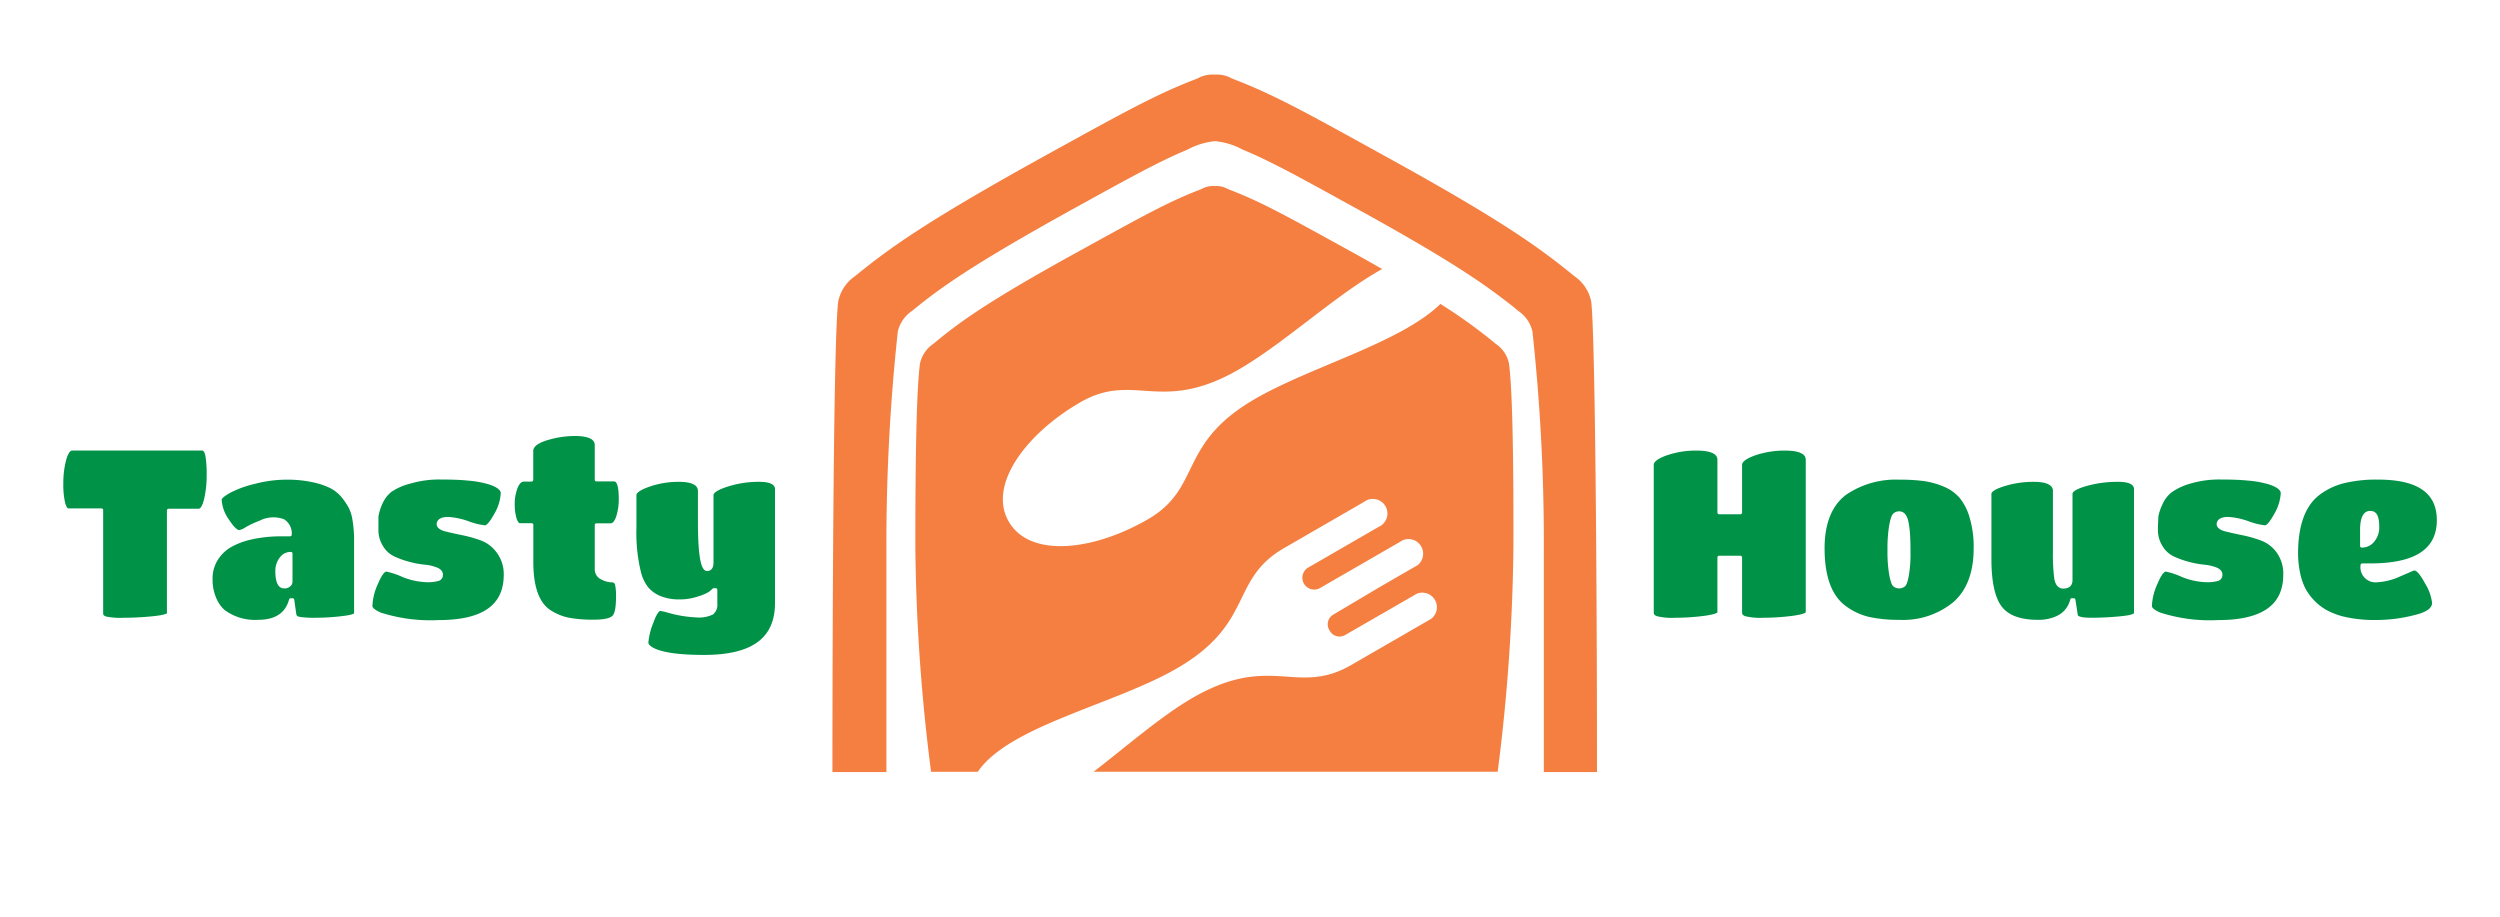 <svg id="Layer_1" data-name="Layer 1" xmlns="http://www.w3.org/2000/svg" viewBox="0 0 300 110"><defs><style>.cls-1{fill:#009247;}.cls-2{fill:#f47f41;}</style></defs><path class="cls-1" d="M216.69,73.47V55.17c0-.73-.85-1.1-2.51-1.1a10.88,10.88,0,0,0-3.58.58c-1,.36-1.55.75-1.55,1.13v5.73a.2.2,0,0,1-.2.2h-2.56a.2.2,0,0,1-.2-.2V55.17c0-.73-.86-1.1-2.54-1.1a10.72,10.72,0,0,0-3.56.58c-1,.36-1.54.75-1.54,1.13V73.49c0,.13,0,.31.38.45a7.37,7.37,0,0,0,2.2.19,27,27,0,0,0,3.49-.23c1.42-.19,1.56-.4,1.57-.42V66.89a.2.2,0,0,1,.2-.2h2.56a.2.2,0,0,1,.2.2v6.6c0,.13,0,.31.37.45a7.39,7.39,0,0,0,2.19.19,27.15,27.15,0,0,0,3.49-.23C216.53,73.71,216.68,73.5,216.69,73.47Z"/><path class="cls-1" d="M236.36,62.13a6.59,6.59,0,0,0-1.21-2.39,5.06,5.06,0,0,0-1.94-1.36,9.45,9.45,0,0,0-2.41-.66,21.78,21.78,0,0,0-2.89-.16,10.57,10.57,0,0,0-6.36,1.8c-1.72,1.28-2.6,3.45-2.6,6.44,0,3.37.86,5.7,2.54,6.92a7.57,7.57,0,0,0,2.75,1.3,16.33,16.33,0,0,0,3.67.36,9.48,9.48,0,0,0,6.52-2.15c1.6-1.42,2.41-3.58,2.41-6.43A12.38,12.38,0,0,0,236.36,62.13ZM229.07,69c-.17,1-.34,1.24-.46,1.35a1.1,1.1,0,0,1-1.42,0c-.13-.11-.29-.37-.48-1.35h0a16.36,16.36,0,0,1-.21-3,16.75,16.75,0,0,1,.21-3c.19-1,.36-1.25.49-1.37a1,1,0,0,1,.73-.27.92.92,0,0,1,.78.46,2.17,2.17,0,0,1,.3.79,10.77,10.77,0,0,1,.18,1.33c.05.58.07,1.4.07,2.44A15,15,0,0,1,229.07,69Z"/><path class="cls-1" d="M256.08,73.57V58.74c0-.23,0-.92-1.9-.92a13.65,13.65,0,0,0-3.83.51c-1.49.43-1.65.79-1.65.93V69.63c0,.36-.14,1-1.12,1-.39,0-.89-.21-1.06-1.16a22.15,22.15,0,0,1-.17-3.22V58.92c0-.73-.78-1.1-2.31-1.1a11.65,11.65,0,0,0-3.51.52c-1.41.44-1.56.79-1.56.92v7.83c0,2.71.42,4.63,1.24,5.7s2.27,1.59,4.35,1.59a5.22,5.22,0,0,0,1.74-.26,3.57,3.57,0,0,0,1.13-.58,3,3,0,0,0,1-1.6.19.19,0,0,1,.19-.15h.23a.2.2,0,0,1,.2.17l.29,1.87s.06.3,1.59.3c1.16,0,2.35-.06,3.55-.18C256,73.81,256.08,73.58,256.08,73.57Z"/><path class="cls-1" d="M273.19,66.29a4.12,4.12,0,0,0-1.9-1.44,15.07,15.07,0,0,0-2.29-.64c-.77-.16-1.44-.31-2-.45s-1-.45-1-.84.24-.89,1.4-.89a9,9,0,0,1,2.4.51,8.53,8.53,0,0,0,2,.5c.08,0,.41-.1,1.11-1.37a5.52,5.52,0,0,0,.78-2.5c0-.26-.25-.52-.73-.77A5.75,5.75,0,0,0,271.8,58a12.11,12.11,0,0,0-2.07-.33c-.88-.09-2-.13-3.31-.13a12.06,12.06,0,0,0-3.53.48,7.42,7.42,0,0,0-2.3,1.06,3.8,3.8,0,0,0-1.12,1.5A5.63,5.63,0,0,0,259,62c0,.36-.05.89-.05,1.6a3.61,3.61,0,0,0,.54,1.91,3.15,3.15,0,0,0,1.36,1.26,10.84,10.84,0,0,0,1.82.65,11.17,11.17,0,0,0,1.83.34,5.34,5.34,0,0,1,1.5.35c.57.24.69.59.69.84a.76.76,0,0,1-.48.75,4.86,4.86,0,0,1-1.57.16,8.35,8.35,0,0,1-2.87-.65,9.08,9.08,0,0,0-1.87-.62c-.09,0-.44.11-1,1.46a6.94,6.94,0,0,0-.67,2.69c0,.1.09.37,1,.77a19.46,19.46,0,0,0,6.92.9c5.27,0,7.84-1.78,7.84-5.44A4.3,4.3,0,0,0,273.19,66.29Z"/><path class="cls-1" d="M291.85,72.34A5.77,5.77,0,0,0,291,70c-.75-1.39-1.13-1.54-1.26-1.54s-.32.12-1.68.69a7.57,7.57,0,0,1-2.79.72,1.81,1.81,0,0,1-2-2.07.2.2,0,0,1,.2-.19h.95c5.37,0,8-1.7,8-5.19,0-3.28-2.32-4.87-7.09-4.87a16.59,16.59,0,0,0-3.9.4,8.13,8.13,0,0,0-3,1.37c-1.76,1.28-2.66,3.66-2.66,7.07a11.53,11.53,0,0,0,.29,2.58,7.44,7.44,0,0,0,.53,1.53,6.18,6.18,0,0,0,1,1.43,6.35,6.35,0,0,0,1.59,1.27,8.51,8.51,0,0,0,2.37.86,16.25,16.25,0,0,0,3.64.34,18.37,18.37,0,0,0,4.46-.57C291.13,73.49,291.85,73,291.85,72.34Zm-8.64-6.83v-1.9c0-1.53.41-2.3,1.21-2.3s1.09.65,1.09,1.93a2.64,2.64,0,0,1-.58,1.73,1.86,1.86,0,0,1-1.52.74A.2.2,0,0,1,283.21,65.51Z"/><path class="cls-1" d="M24.8,57a13.09,13.09,0,0,0-.15-2.29c-.06-.29-.18-.65-.4-.65H8.67c-.27,0-.53.41-.73,1.14A10.66,10.66,0,0,0,7.6,58a9.67,9.67,0,0,0,.22,2.35c.15.52.3.66.36.66h4a.2.2,0,0,1,.2.2V73.63c0,.07,0,.23.34.35a8.59,8.59,0,0,0,2.19.15,34.59,34.59,0,0,0,3.52-.19c1.38-.15,1.58-.32,1.6-.35V61.25a.2.2,0,0,1,.2-.2h3.6c.25,0,.49-.44.67-1.2A12.3,12.3,0,0,0,24.8,57Z"/><path class="cls-1" d="M42.49,73.6V65a14.4,14.4,0,0,0-.19-2.58,4.84,4.84,0,0,0-.43-1.44A8,8,0,0,0,41,59.68a4.39,4.39,0,0,0-1.38-1.11,9.06,9.06,0,0,0-2.14-.71,14.29,14.29,0,0,0-3.14-.3,14.92,14.92,0,0,0-3.74.5,12.32,12.32,0,0,0-3,1.09c-.92.52-1,.76-1,.8a4.48,4.48,0,0,0,.86,2.38c.75,1.16,1.12,1.28,1.24,1.28a2.08,2.08,0,0,0,.8-.36,11.74,11.74,0,0,1,1.68-.78,3.6,3.6,0,0,1,2.92-.15,2,2,0,0,1,.91,1.84.2.2,0,0,1-.2.2h-1a16.17,16.17,0,0,0-4.07.48,8.86,8.86,0,0,0-2.11.87,4.63,4.63,0,0,0-1.5,1.49,4.12,4.12,0,0,0-.62,2.26,5.55,5.55,0,0,0,.43,2.28,3.94,3.94,0,0,0,1,1.45,6.11,6.11,0,0,0,4,1.19c2.07,0,3.3-.8,3.75-2.44a.2.2,0,0,1,.19-.15h.23a.2.2,0,0,1,.2.17l.23,1.64a.67.67,0,0,0,.11.31s.06.07.41.13a12.23,12.23,0,0,0,1.92.09,25.81,25.81,0,0,0,3-.19C42.33,73.79,42.48,73.62,42.49,73.6ZM35.1,69.8a.72.72,0,0,1-.28.57,1,1,0,0,1-.72.24c-.71,0-1.06-.71-1.06-2.1a2.59,2.59,0,0,1,.5-1.56,1.6,1.6,0,0,1,1.37-.72.19.19,0,0,1,.19.2Z"/><path class="cls-1" d="M59.59,66.29a4.12,4.12,0,0,0-1.9-1.44,15.07,15.07,0,0,0-2.29-.64c-.77-.16-1.44-.31-2-.45s-1-.45-1-.84.24-.89,1.41-.89a9,9,0,0,1,2.39.51,8.53,8.53,0,0,0,2,.5c.08,0,.41-.1,1.11-1.37a5.4,5.4,0,0,0,.78-2.5c0-.26-.25-.52-.73-.77A5.55,5.55,0,0,0,58.2,58a12.11,12.11,0,0,0-2.07-.33c-.88-.09-2-.13-3.31-.13a12.06,12.06,0,0,0-3.53.48A7.23,7.23,0,0,0,47,59a3.73,3.73,0,0,0-1.13,1.5A5.63,5.63,0,0,0,45.41,62c0,.36,0,.89,0,1.6a3.61,3.61,0,0,0,.54,1.91,3.15,3.15,0,0,0,1.36,1.26,10.84,10.84,0,0,0,1.82.65,11.17,11.17,0,0,0,1.83.34,5.34,5.34,0,0,1,1.5.35c.57.24.69.59.69.84a.75.75,0,0,1-.48.75,4.86,4.86,0,0,1-1.57.16,8.35,8.35,0,0,1-2.87-.65,9.08,9.08,0,0,0-1.87-.62c-.09,0-.43.11-1,1.46a6.94,6.94,0,0,0-.67,2.69c0,.1.1.37,1,.77a19.54,19.54,0,0,0,6.92.9c5.28,0,7.84-1.78,7.84-5.44A4.3,4.3,0,0,0,59.59,66.29Z"/><path class="cls-1" d="M73.82,70.22a.38.38,0,0,0-.42-.34,2.84,2.84,0,0,1-1.26-.35,1.33,1.33,0,0,1-.77-1.28V63a.2.2,0,0,1,.2-.2h1.7q.38,0,.66-.78a6.75,6.75,0,0,0,.32-2.25c0-1.25-.2-2-.55-2H71.57a.2.2,0,0,1-.2-.2V53.41c0-.72-.81-1.09-2.42-1.09a11.47,11.47,0,0,0-3.36.53c-1.06.34-1.6.76-1.6,1.26v3.48a.2.2,0,0,1-.2.2h-.92c-.29,0-.55.25-.75.75a5.16,5.16,0,0,0-.35,2A5.74,5.74,0,0,0,62,62.25c.14.39.28.53.36.53h1.44a.2.2,0,0,1,.2.2v4.49c0,2.89.68,4.81,2,5.71a6.53,6.53,0,0,0,2.24.94,15.63,15.63,0,0,0,3,.24c1.46,0,2-.24,2.23-.44s.45-.75.45-2.28A6.32,6.32,0,0,0,73.82,70.22Z"/><path class="cls-1" d="M78.37,77.72c1.06.58,3.12.87,6.13.87,5.72,0,8.5-2,8.5-6.22V58.74c0-.23,0-.92-1.88-.92a12.18,12.18,0,0,0-3.82.58c-1.52.49-1.68.87-1.68,1v8.12c0,.85-.47,1-.75,1-.55,0-1.12-.71-1.12-6V58.92c0-.73-.77-1.1-2.3-1.1a10.55,10.55,0,0,0-3.51.58c-1.41.49-1.57.87-1.57,1v4a20.07,20.07,0,0,0,.54,5.24,4.9,4.9,0,0,0,.86,1.82,3.84,3.84,0,0,0,1.49,1.07,5.92,5.92,0,0,0,2.23.4,6.79,6.79,0,0,0,2.31-.37A5.18,5.18,0,0,0,85.1,71c.18-.15.32-.27.41-.36a.25.25,0,0,1,.14-.06h.23a.2.2,0,0,1,.2.2v1.7a1.44,1.44,0,0,1-.53,1.26,3.83,3.83,0,0,1-2,.35A14.78,14.78,0,0,1,80,73.48a7.19,7.19,0,0,0-.75-.17c-.06,0-.37.07-.88,1.5a8.1,8.1,0,0,0-.56,2.25C77.76,77.32,78.09,77.56,78.37,77.72Z"/><path class="cls-2" d="M181.08,43.62a3.78,3.78,0,0,0-1.59-2.36,63.15,63.15,0,0,0-6.64-4.79c-4.74,4.64-15.44,7.47-22.23,11.39-9.36,5.4-6.32,10.67-12.88,14.46s-14.15,4.66-16.69.27,2.09-10.56,8.58-14.31,9.61,1.48,19-3.93c5.53-3.19,11.69-9,17.23-12.07-1.18-.67-2.47-1.4-3.89-2.18-7.83-4.31-10.68-5.91-14.59-7.4a2.83,2.83,0,0,0-1.62-.37h0a2.8,2.8,0,0,0-1.61.37c-3.91,1.49-6.76,3.09-14.59,7.4C118.22,36.33,115,38.78,112,41.26a3.84,3.84,0,0,0-1.6,2.36c-.39,2.88-.56,10.21-.56,22a225.29,225.29,0,0,0,1.89,27h5.6c3.75-5.52,16.34-8.05,23.87-12.4,9.36-5.4,6.32-10.66,12.89-14.45l6.49-3.75,3.1-1.79a1.75,1.75,0,1,1,1.75,3l-3.1,1.79-5.4,3.12a1.42,1.42,0,0,0,1.41,2.46l5.41-3.12,4.62-2.67a1.76,1.76,0,0,1,1.76,3l-4.62,2.67L160,73.75a1.34,1.34,0,0,0-.49,1.84l.07.12a1.34,1.34,0,0,0,1.84.49l5.47-3.15,3.1-1.79a1.75,1.75,0,0,1,1.75,3l-3.1,1.79-6.49,3.75c-6.56,3.78-9.6-1.48-19,3.92-3.85,2.23-7.94,5.83-11.92,8.89h48.49a227.44,227.44,0,0,0,1.89-27Q181.65,47.93,181.08,43.62Z"/><path class="cls-2" d="M191.64,92.65c0-23.35-.23-53-.7-56.5a4.85,4.85,0,0,0-2-3c-3.89-3.16-8-6.3-22.45-14.26-10-5.52-13.66-7.56-18.66-9.47a3.69,3.69,0,0,0-2.07-.47,3.73,3.73,0,0,0-2.07.47c-5,1.91-8.64,3.95-18.65,9.47-14.45,8-18.56,11.1-22.45,14.26a4.87,4.87,0,0,0-2,3c-.47,3.51-.68,27.05-.7,56.5h6.48V66.21a237.18,237.18,0,0,1,1.35-26.27.25.25,0,0,0,0-.08,4.11,4.11,0,0,1,1.72-2.55c.62-.5,1.24-1,1.92-1.52,3-2.28,7.11-5,17-10.49,7.38-4.07,10.65-5.89,14.17-7.36a8.62,8.62,0,0,1,3.28-1h0a8.56,8.56,0,0,1,3.28,1c3.53,1.47,6.8,3.29,14.18,7.36,9.88,5.45,14,8.21,17,10.49.69.52,1.31,1,1.92,1.52a4.07,4.07,0,0,1,1.72,2.55.19.19,0,0,1,0,.08,234.59,234.59,0,0,1,1.35,26.27V92.65Z"/></svg>